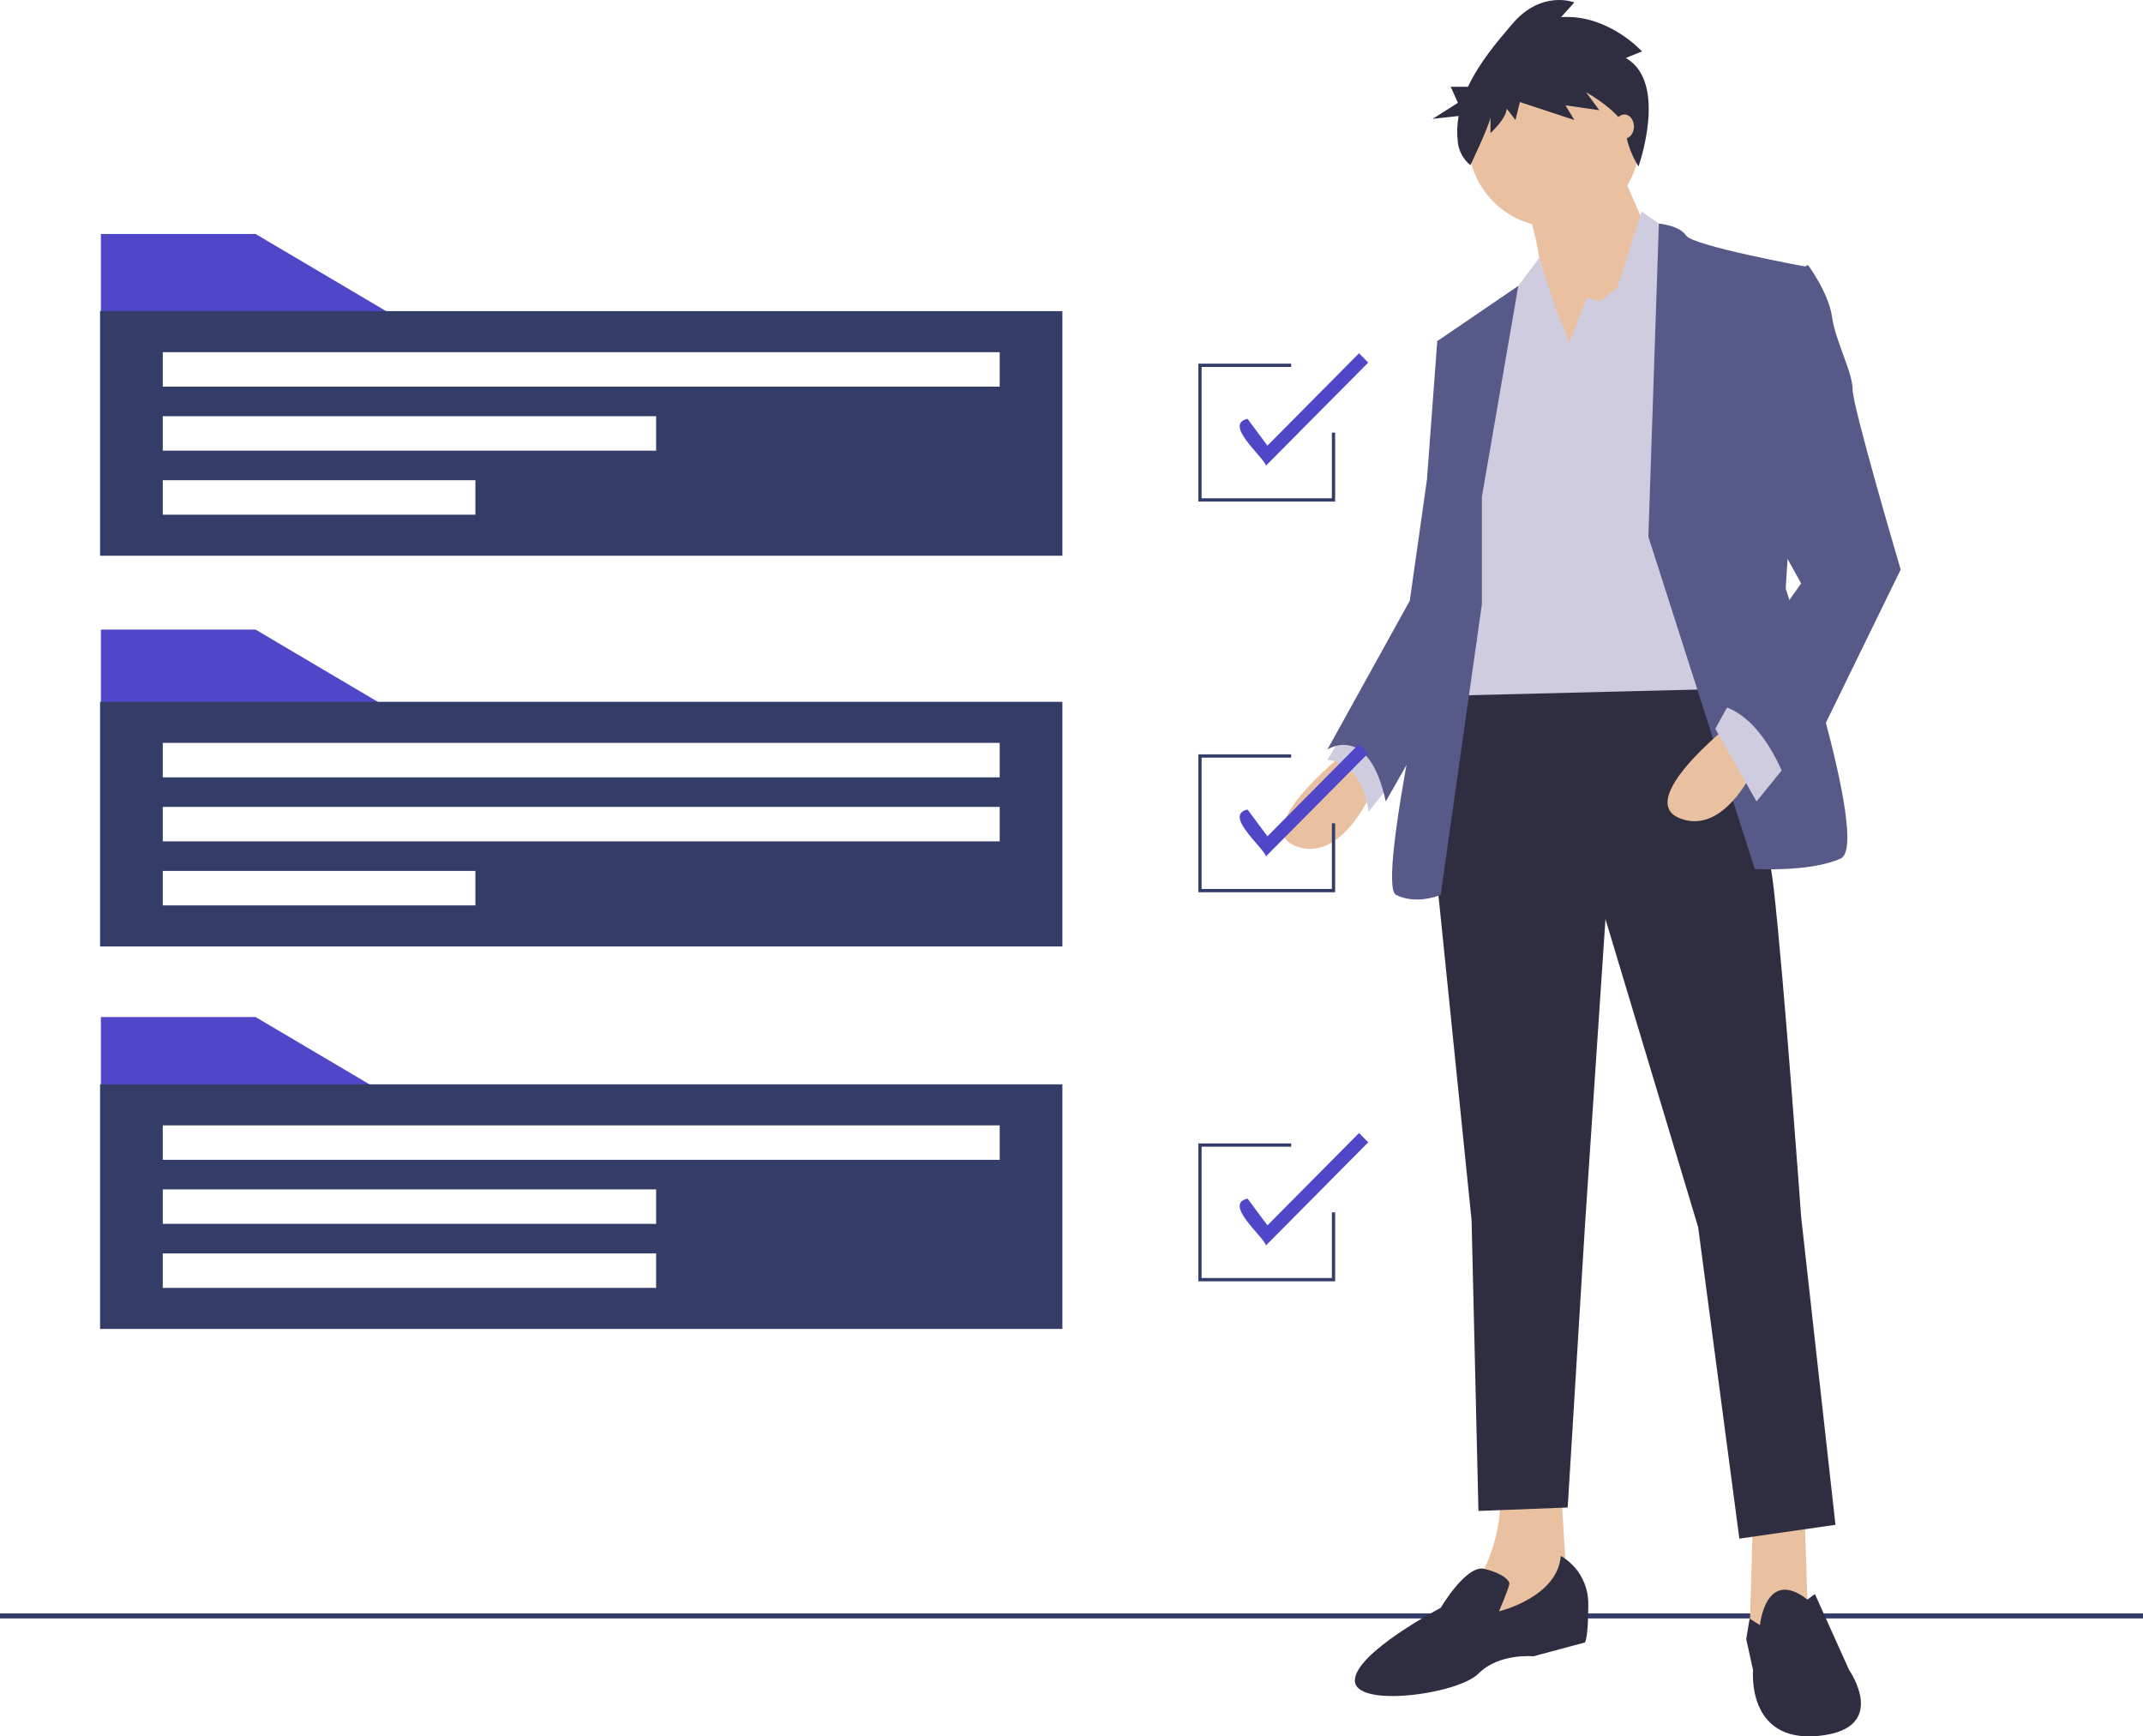<svg width="511" height="414" viewBox="0 0 511 414" fill="none" xmlns="http://www.w3.org/2000/svg">
<g clip-path="url(#clip0_401_43)">
<path d="M511 384.682H0V385.88H511V384.682Z" fill="#343D68"/>
<path d="M320.611 179.535C320.611 179.535 297.691 197.689 309.151 201.815C320.611 205.941 327.979 186.962 327.979 186.962L320.611 179.535Z" fill="#E9C1A1"/>
<path d="M321.43 172.934L316.518 181.186C316.518 181.186 324.704 181.186 326.341 193.563L332.89 185.311L321.43 172.934Z" fill="#CFCCE0"/>
<path d="M430.302 361.077L431.121 385.833L421.297 391.609L417.205 389.134L418.023 361.077H430.302Z" fill="#E9C1A1"/>
<path d="M372.182 354.476L373.819 380.882L350.899 390.784L352.536 376.756C352.536 376.756 359.085 366.028 357.448 354.476H372.182Z" fill="#E9C1A1"/>
<path d="M407.381 155.605C407.381 155.605 420.479 190.263 422.935 211.718C425.39 233.173 429.483 290.111 429.483 290.111L437.669 363.553L414.749 366.853L404.926 292.586L382.824 219.144L377.912 292.586L373.819 359.427L352.536 360.252L350.899 290.936L341.895 202.641L346.806 160.556L407.381 155.605Z" fill="#2F2E41"/>
<path d="M419.66 387.483C419.66 387.483 421.003 373.624 430.973 381.379L432.758 380.056L440.943 398.211C440.943 398.211 450.766 412.239 433.576 413.889C416.386 415.54 418.023 398.211 418.023 398.211L416.386 390.784L417.204 385.921L419.66 387.483Z" fill="#2F2E41"/>
<path d="M372.182 370.979C374.197 372.141 375.867 373.824 377.019 375.856C378.17 377.887 378.761 380.192 378.731 382.532C378.731 390.784 377.912 391.609 377.912 391.609L365.634 394.91C365.634 394.91 357.448 394.085 352.536 399.036C347.625 403.987 323.067 407.288 323.067 400.686C323.067 394.085 343.532 383.357 343.532 383.357C343.532 383.357 349.609 373.011 353.938 374.058C358.266 375.105 359.904 376.756 359.904 377.581C359.904 378.406 357.448 384.182 357.448 384.182C357.448 384.182 371.364 380.882 372.182 370.979Z" fill="#2F2E41"/>
<path d="M370.545 54.106C381.847 54.106 391.01 44.87 391.01 33.476C391.01 22.083 381.847 12.847 370.545 12.847C359.243 12.847 350.08 22.083 350.08 33.476C350.08 44.87 359.243 54.106 370.545 54.106Z" fill="#E9C1A1"/>
<path d="M385.689 38.84L394.693 59.47L370.136 94.953C370.136 94.953 368.499 56.169 363.587 49.568C358.676 42.966 385.689 38.84 385.689 38.84Z" fill="#E9C1A1"/>
<path d="M374.229 81.75L378.322 71.023L381.596 71.848L385.689 68.547L391.419 50.393L399.605 56.169L410.246 164.269L343.941 165.919L352.946 90.827L361.132 69.372L367.04 61.498L370.954 73.498L374.229 81.75Z" fill="#CFCCE0"/>
<path d="M393.056 127.961L395.561 53.316C395.561 53.316 400.423 53.694 402.061 56.169C403.698 58.645 430.711 63.596 430.711 63.596L425.8 140.339C425.8 140.339 446.264 201.403 438.897 204.704C431.53 208.004 418.432 207.179 418.432 207.179L393.056 127.961Z" fill="#575A89"/>
<path d="M353.355 118.471L362.039 68.163L342.713 81.337L347.625 117.646L343.532 142.402C343.532 142.402 327.979 210.892 332.89 213.368C337.802 215.844 343.532 213.368 343.532 213.368L353.355 144.052V118.471Z" fill="#575A89"/>
<path d="M348.443 79.687L342.713 81.338L340.257 114.345L336.164 143.227L316.518 178.71C316.518 178.71 326.341 172.108 330.434 191.088L352.07 153.115L348.443 79.687Z" fill="#575A89"/>
<path d="M412.293 172.934C412.293 172.934 389.373 191.088 400.833 195.214C412.293 199.34 419.66 180.36 419.66 180.36L412.293 172.934Z" fill="#E9C1A1"/>
<path d="M426.209 182.011L418.842 191.088L409.019 173.759L413.111 166.332L426.209 182.011Z" fill="#CFCCE0"/>
<path d="M424.572 66.484L431.12 63.183C431.12 63.183 436.032 69.785 436.85 75.561C437.669 81.338 441.762 88.764 441.762 92.89C441.762 97.016 453.222 135.8 453.222 135.8L427.027 189.437C427.027 189.437 421.297 169.633 409.019 167.983L429.483 139.101L418.023 118.471L424.572 66.484Z" fill="#575A89"/>
<path d="M387.677 13.821L391.536 12.263C391.536 12.263 383.467 3.308 372.241 4.087L375.398 0.583C375.398 0.583 367.68 -2.532 360.664 5.644C356.975 9.942 352.708 14.995 350.047 20.686H345.914L347.639 24.515L341.602 28.343L347.799 27.655C347.429 29.752 347.373 31.892 347.63 34.006C347.896 36.12 348.967 38.047 350.615 39.381C350.615 39.381 355.401 29.395 355.401 27.837V31.731C355.401 31.731 359.26 28.227 359.26 25.891L361.365 28.616L362.418 24.333L375.398 28.616L373.293 25.112L381.362 26.28L378.205 21.997C378.205 21.997 387.326 27.059 387.677 31.342C388.028 35.624 390.698 39.683 390.698 39.683C390.698 39.683 397.851 19.661 387.677 13.821Z" fill="#2F2E41"/>
<path d="M387.326 33.064C388.592 33.064 389.618 31.771 389.618 30.176C389.618 28.581 388.592 27.288 387.326 27.288C386.06 27.288 385.034 28.581 385.034 30.176C385.034 31.771 386.06 33.064 387.326 33.064Z" fill="#E9C1A1"/>
<path d="M94.722 170.076H24.057V150.115H60.943L94.722 170.076Z" fill="#4F47C8"/>
<path d="M23.863 167.336V225.655H253.328V167.336H23.863ZM113.359 215.87H38.812V207.651H113.359V215.87ZM238.38 200.605H38.812V192.386H238.38V200.605ZM238.38 185.341H38.812V177.121H238.38V185.341Z" fill="#343D68"/>
<path d="M94.722 75.749H24.057V55.788H60.943L94.722 75.749Z" fill="#4F47C8"/>
<path d="M23.863 74.184V132.502H253.328V74.184H23.863ZM113.359 122.717H38.812V114.498H113.359V122.717ZM156.456 107.453H38.812V99.233H156.456L156.456 107.453ZM238.38 92.188H38.812V83.969H238.38V92.188Z" fill="#343D68"/>
<path d="M94.722 262.446H24.057V242.485H60.943L94.722 262.446Z" fill="#4F47C8"/>
<path d="M23.863 258.532V316.851H253.328V258.532H23.863ZM156.456 307.066H38.812V298.846H156.456V307.066ZM156.456 291.801H38.812V283.582H156.456V291.801ZM238.38 276.537H38.812V268.317H238.38V276.537Z" fill="#343D68"/>
<path d="M318.363 119.586H285.748V86.708H307.88V87.491H286.525V118.803H317.586V103.147H318.363V119.586Z" fill="#343D68"/>
<path d="M301.888 111.01C301.134 108.767 291.683 101.141 297.474 99.859L302.224 106.243L324.059 84.232L326.256 86.445L301.888 111.01Z" fill="#4F47C8"/>
<path d="M318.363 212.739H285.748V179.861H307.88V180.644H286.525V211.956H317.586V196.3H318.363V212.739Z" fill="#343D68"/>
<path d="M301.888 204.163C301.134 201.92 291.683 194.294 297.474 193.012L302.224 199.396L324.059 177.384L326.256 179.598L301.888 204.163Z" fill="#4F47C8"/>
<path d="M318.363 305.5H285.748V272.623H307.88V273.406H286.525V304.717H317.586V289.061H318.363V305.5Z" fill="#343D68"/>
<path d="M301.888 296.925C301.134 294.681 291.683 287.055 297.474 285.774L302.224 292.157L324.059 270.146L326.256 272.36L301.888 296.925Z" fill="#4F47C8"/>
</g>
<defs>
<clipPath id="clip0_401_43">
<rect width="511" height="414" fill="white"/>
</clipPath>
</defs>
</svg>
